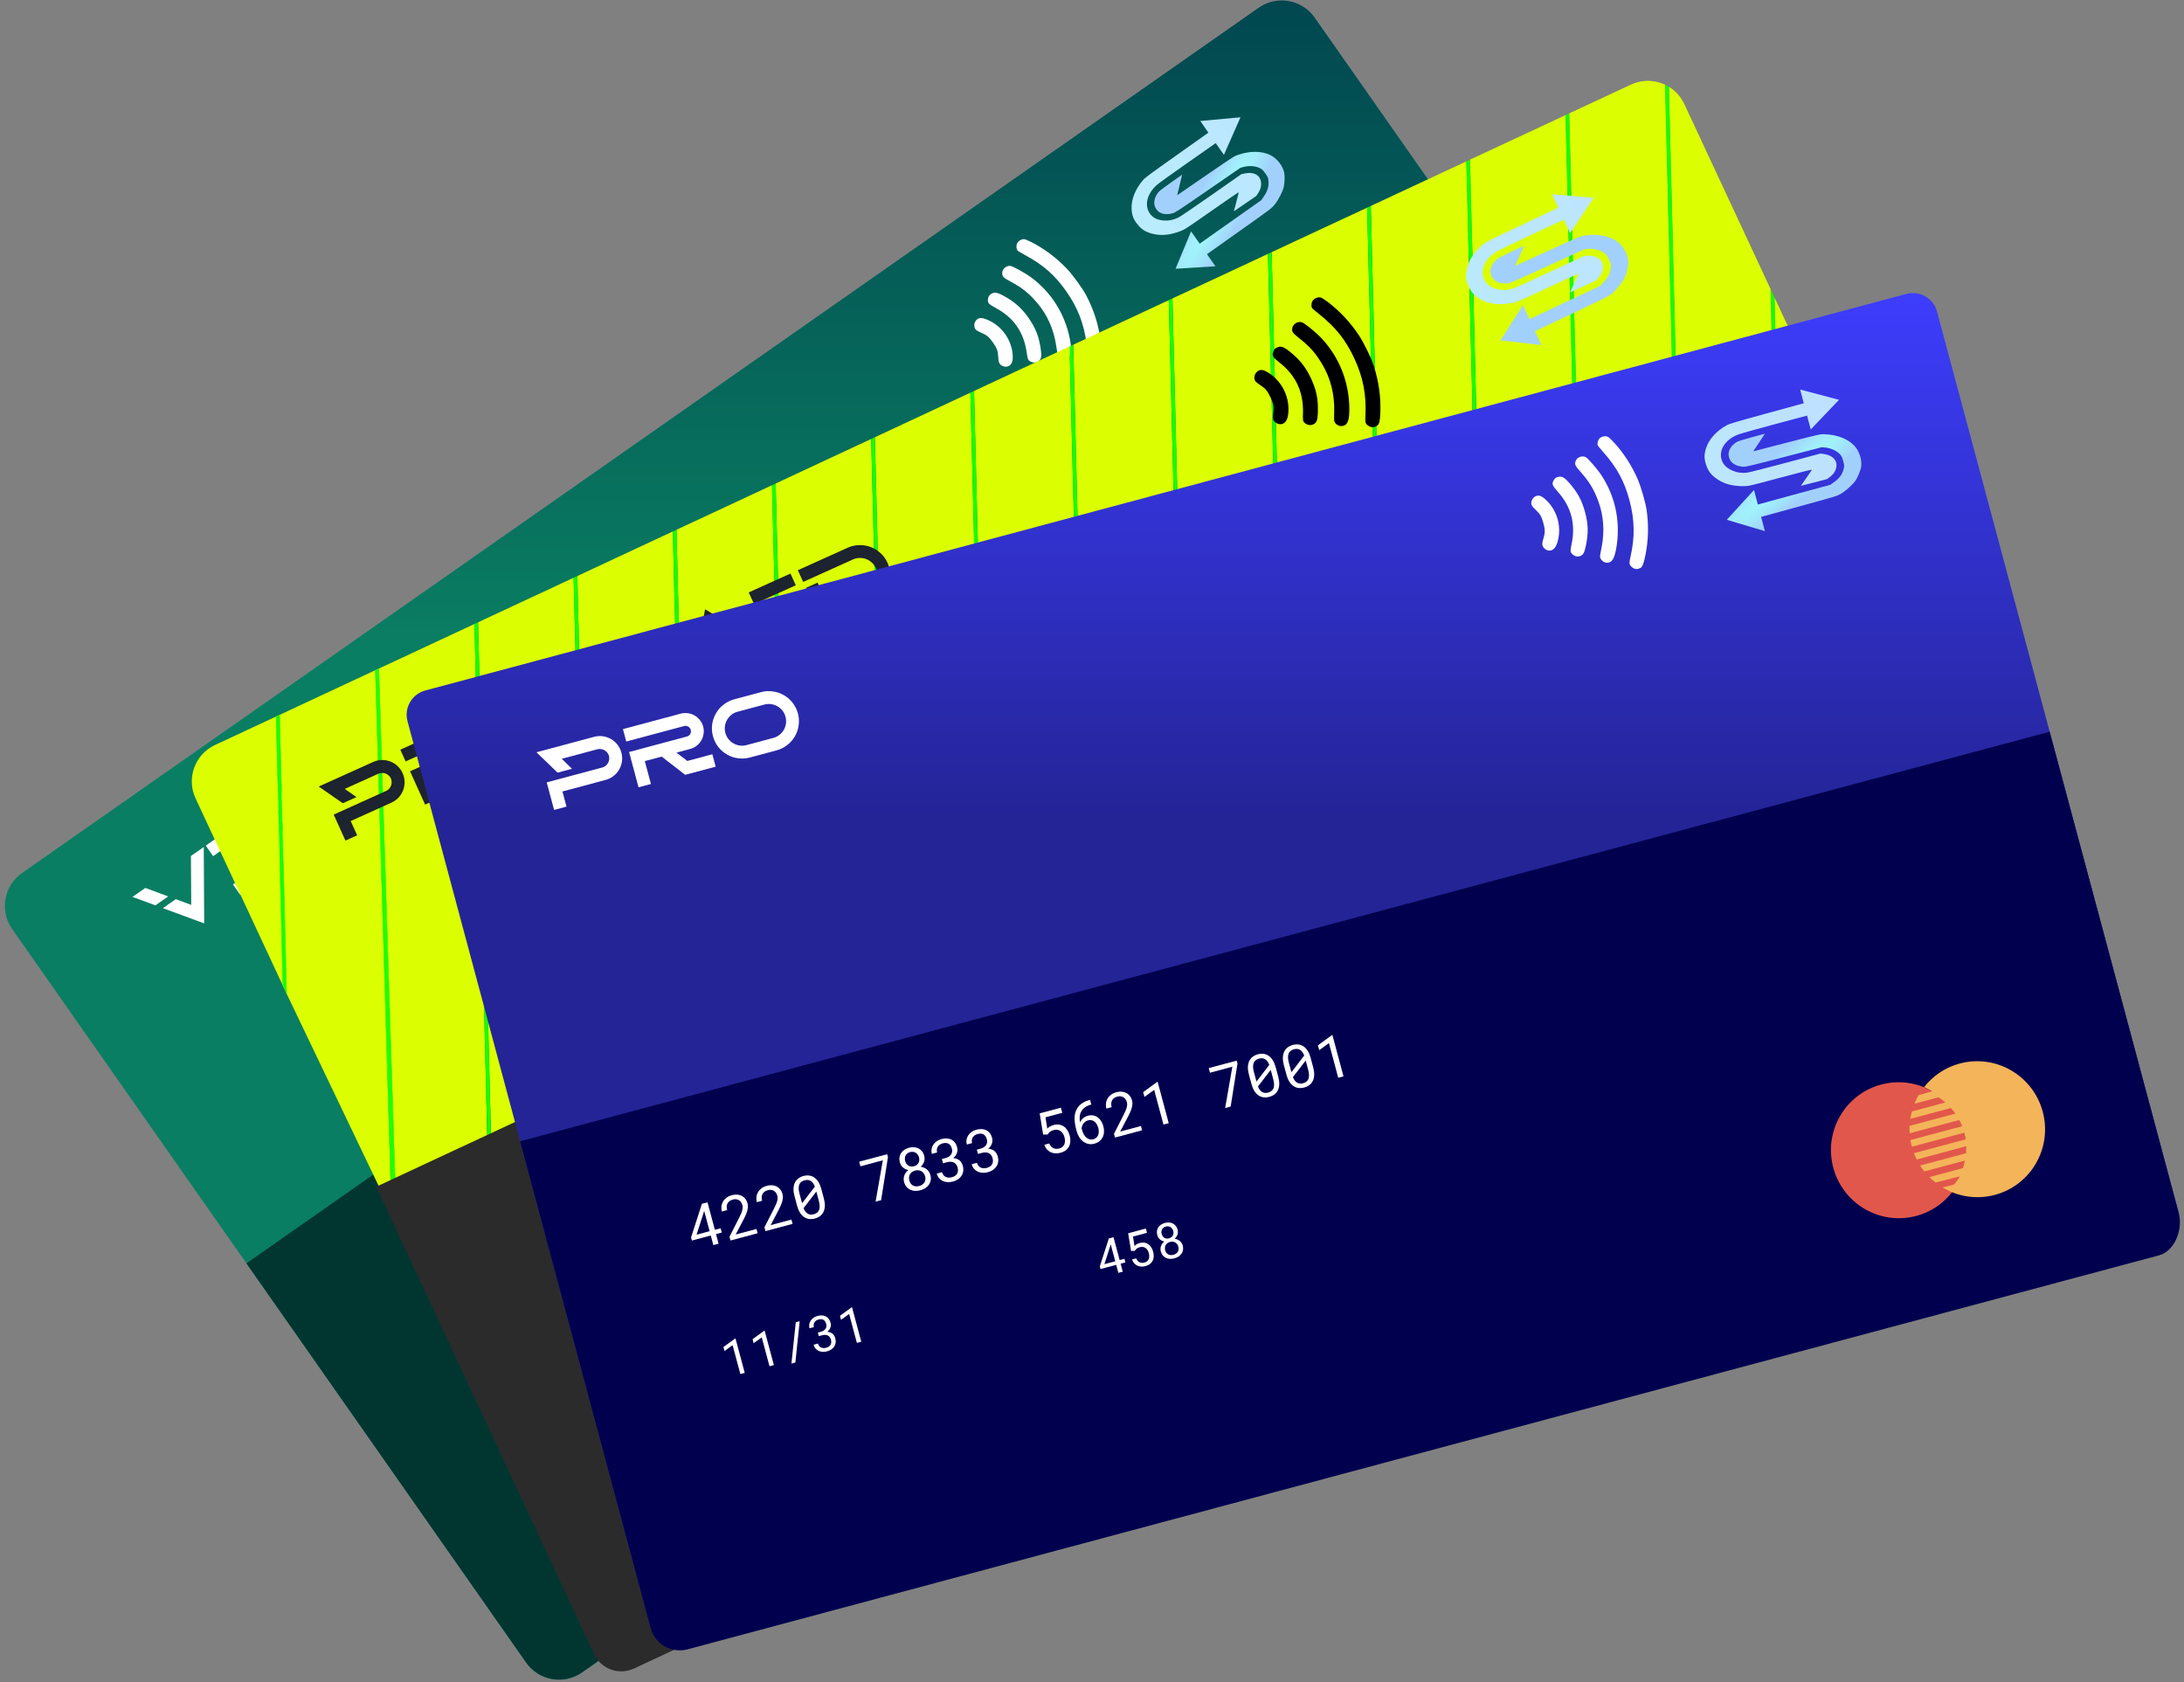 <?xml version="1.0" encoding="UTF-8"?> <svg xmlns="http://www.w3.org/2000/svg" width="435" height="335" viewBox="0 0 435 335" fill="none"><rect x="0" y="0" width="435" height="335" fill="#808080" stroke="none"/><path d="M2.416 184.995C-0.12 181.376 0.76 176.39 4.38 173.857L250.702 1.536C254.322 -0.997 259.312 -0.117 261.848 3.501L364.222 149.575C366.758 153.193 365.878 158.179 362.258 160.712L115.936 333.034C112.316 335.567 107.326 334.687 104.79 331.069L2.416 184.995Z" fill="url(#paint0_linear_148_391)"></path><path d="M49.08 251.579L308.512 70.085L364.222 149.575C366.758 153.193 365.878 158.179 362.258 160.712L115.936 333.034C112.316 335.567 107.326 334.687 104.79 331.069L49.08 251.579Z" fill="#013630"></path><path d="M38.027 170.464L40.584 168.675L40.672 183.883L32.449 180.849L35.006 179.06L38.092 180.201L38.027 170.464ZM33.505 178.508L30.962 180.288L26.385 178.608L28.942 176.82L33.505 178.508Z" fill="white"></path><path d="M48.453 163.169L49.923 165.266L42.45 170.494L40.981 168.397L48.453 163.169ZM51.184 172.78L53.871 170.9L55.34 172.996L47.868 178.224L46.398 176.128L49.086 174.248L45.89 169.688L47.988 168.221L51.184 172.78Z" fill="white"></path><path d="M59.235 155.627C59.733 155.278 60.265 155.043 60.831 154.921C61.396 154.798 61.973 154.785 62.562 154.881C63.148 154.992 63.685 155.202 64.175 155.51C64.665 155.819 65.081 156.217 65.424 156.706C65.772 157.204 66.008 157.736 66.131 158.301C66.253 158.866 66.267 159.443 66.171 160.031C66.06 160.616 65.85 161.153 65.542 161.642C65.233 162.131 64.83 162.55 64.332 162.899L57.042 167.998L58.833 170.553L56.735 172.021L53.475 167.369L62.862 160.802C63.072 160.656 63.241 160.479 63.37 160.272C63.501 160.05 63.587 159.82 63.629 159.582C63.671 159.345 63.667 159.107 63.617 158.868C63.57 158.615 63.473 158.384 63.326 158.174C63.179 157.964 62.998 157.798 62.782 157.676C62.568 157.539 62.346 157.454 62.114 157.421C61.876 157.379 61.634 157.386 61.386 157.441C61.142 157.483 60.914 157.576 60.705 157.723L54.687 161.933L57.285 163.103L54.846 164.809L49.507 162.432L59.235 155.627Z" fill="white"></path><path d="M218.348 70.442C217.909 70.592 217.236 70.429 216.871 70.078C216.633 69.849 216.566 69.623 216.439 68.615C215.931 64.541 214.699 61.328 212.376 58.013C210.13 54.808 207.775 52.734 204.175 50.797C203.403 50.383 202.721 49.968 202.66 49.881C202.435 49.561 202.384 48.909 202.554 48.524C202.784 47.995 203.496 47.565 204.032 47.633C204.239 47.658 204.928 47.953 205.565 48.284C208.088 49.592 210.41 51.341 212.426 53.44C213.673 54.741 215.656 57.47 216.409 58.933C217.8 61.626 218.676 64.291 219.113 67.187C219.376 68.939 219.348 69.755 219.011 69.992C218.945 70.037 218.845 70.135 218.792 70.199C218.74 70.263 218.539 70.376 218.348 70.442ZM212.398 71.272C211.723 71.505 210.841 71.114 210.653 70.496C210.604 70.346 210.477 69.597 210.366 68.83C209.888 65.587 208.588 62.666 206.576 60.313C204.919 58.378 203.623 57.336 201.323 56.097C199.78 55.261 199.61 55.088 199.619 54.304C199.629 53.561 200.466 52.86 201.221 52.952C201.747 53.013 204.193 54.361 205.396 55.251C209.372 58.193 212.069 62.459 213.068 67.383C213.575 69.91 213.399 70.926 212.398 71.272ZM206.29 72.165C205.837 72.257 205.284 72.106 204.947 71.803C204.741 71.62 204.657 71.311 204.499 70.208C203.916 66.146 201.908 63.251 198.373 61.357C196.821 60.528 196.627 60.281 196.82 59.39C196.915 58.949 197.004 58.825 197.384 58.56C198.026 58.111 198.58 58.193 199.956 58.941C202.074 60.089 203.508 61.368 204.878 63.333C206.287 65.353 206.92 66.975 207.287 69.491C207.495 70.934 207.426 71.404 206.935 71.85C206.781 71.978 206.493 72.126 206.29 72.165ZM200.591 73.004C200.237 73.088 199.667 72.942 199.349 72.687C198.996 72.403 198.881 72.06 198.829 71.109C198.764 69.88 198.566 69.337 197.784 68.222C197.002 67.106 196.556 66.729 195.426 66.253C195.041 66.093 194.62 65.87 194.481 65.762C193.914 65.321 193.913 64.293 194.476 63.721C194.954 63.237 195.496 63.212 196.54 63.627C199.556 64.829 201.632 67.792 201.719 71.016C201.745 72.149 201.365 72.823 200.591 73.004Z" fill="white"></path><path d="M239.075 24.095L240.679 26.421L234.437 30.842C228.848 34.805 228.125 35.338 227.653 35.881C226.142 37.621 225.305 39.703 225.387 41.557C225.445 42.907 225.741 43.676 226.596 44.722C227.414 45.74 228.243 46.229 229.654 46.579C231.341 46.976 233.003 46.816 235.057 46.048C235.995 45.699 236.077 45.642 241.352 41.951C244.282 39.901 246.705 38.246 246.724 38.273C246.743 38.3 246.534 39.168 246.253 40.207L245.756 42.079L247.992 40.554L250.223 39.02L250.648 38.362C251.153 37.568 251.303 36.74 251.09 35.914C250.793 34.772 249.591 34.222 248.059 34.519L247.252 34.682L241.346 38.814C237.844 41.264 235.158 43.09 234.747 43.297C233.754 43.791 232.923 43.971 231.911 43.917C230.659 43.844 229.816 43.485 229.181 42.727C227.852 41.129 228.354 38.693 230.365 36.872C230.713 36.548 233.5 34.545 236.57 32.397L242.138 28.502L243.778 30.843L247.072 23.357L239.075 24.095Z" fill="url(#paint1_radial_148_391)"></path><path d="M230.328 41.683C229.624 40.678 229.795 39.409 230.77 38.219C230.931 38.026 232.008 37.206 233.246 36.34L235.445 34.788L235.274 35.536C235.175 35.966 234.95 36.886 234.783 37.591L234.457 38.888L240.114 34.997L240.28 34.883C245.619 31.227 245.821 31.088 246.617 30.823C248.962 30.024 251.341 30.044 253.05 30.893C254.327 31.524 255.446 32.947 255.775 34.334C255.916 34.957 255.882 36.398 255.695 37.224C255.494 38.153 254.625 39.817 253.851 40.773C253.263 41.491 253.156 41.566 248.299 45.017L240.398 50.621L242.087 53.03L234.148 53.515L237.234 46.077L238.949 48.524L251.226 39.856L251.698 39.165C252.421 38.111 252.708 37.255 252.662 36.271C252.629 35.479 252.582 35.338 252.029 34.549C251.513 33.813 251.335 33.658 250.758 33.406C249.951 33.048 248.771 32.978 247.793 33.221L247.059 33.414L240.608 37.86C234.875 41.817 234.097 42.321 233.618 42.456C232.138 42.876 230.969 42.598 230.328 41.683Z" fill="url(#paint2_radial_148_391)"></path><path d="M352.66 57.577L354.373 125.955L355.122 126.616L353.435 59.238L413.657 188.385C415.524 192.389 413.792 197.149 409.787 199.016L134.979 300.5C130.974 302.367 117.846 306.004 115.979 302L106.978 274L78.978 243.5L75.465 133.133L94.497 124.259L97.54 245.718L98.289 246.38L95.222 123.921L114.254 115.046L117.296 236.505L118.046 237.167L114.978 114.708L134.01 105.834L137.052 227.293L137.802 227.954L134.735 105.496L153.766 96.621L156.809 218.08L157.559 218.742L154.491 96.283L173.523 87.409L176.565 208.868L177.315 209.529L174.248 87.071L193.279 78.196L196.322 199.655L197.071 200.317L194.004 77.858L213.036 68.984L216.078 190.442L216.828 191.104L213.76 68.645L232.792 59.771L235.835 181.23L236.584 181.892L233.517 59.433L252.548 50.558L255.591 172.017L256.341 172.679L253.273 50.221L272.305 41.346L275.347 162.805L276.097 163.467L273.029 41.008L292.061 32.133L295.104 153.592L295.853 154.254L292.786 31.795L311.818 22.921L314.86 144.38L315.61 145.041L312.542 22.583L324.841 16.848C327.089 15.8 329.574 15.886 331.653 16.871L334.616 135.167L335.366 135.829L332.396 17.273C333.694 18.065 334.781 19.236 335.472 20.717L352.66 57.577Z" fill="#DBFF00"></path><path d="M74.741 133.471L55.709 142.346L57.101 197.911L77.978 241.5L74.741 133.471Z" fill="#DBFF00"></path><path d="M54.984 142.684L56.326 196.25L46.169 174.467L38.951 158.988C37.083 154.983 38.816 150.223 42.82 148.356L54.984 142.684Z" fill="#DBFF00"></path><path d="M57.101 197.911L55.709 142.346L54.984 142.684L56.326 196.25L57.101 197.911Z" fill="#DBFF00"></path><path d="M57.101 197.911L55.709 142.346L54.984 142.684L56.326 196.25L57.101 197.911Z" fill="#15FF00"></path><path d="M78.978 243.5L75.465 133.133L74.741 133.471L77.978 241.5L78.978 243.5Z" fill="#DBFF00"></path><path d="M78.978 243.5L75.465 133.133L74.741 133.471L77.978 241.5L78.978 243.5Z" fill="#1EFF00"></path><path d="M94.497 124.259L97.54 245.718L98.289 246.38L95.222 123.921L94.497 124.259Z" fill="#15FF00"></path><path d="M114.254 115.046L117.296 236.505L118.046 237.167L114.978 114.708L114.254 115.046Z" fill="#15FF00"></path><path d="M134.01 105.834L137.052 227.293L137.802 227.954L134.735 105.496L134.01 105.834Z" fill="#15FF00"></path><path d="M153.766 96.621L156.809 218.08L157.559 218.742L154.491 96.283L153.766 96.621Z" fill="#15FF00"></path><path d="M173.523 87.409L176.565 208.868L177.315 209.529L174.248 87.071L173.523 87.409Z" fill="#15FF00"></path><path d="M193.279 78.196L196.322 199.655L197.071 200.317L194.004 77.858L193.279 78.196Z" fill="#15FF00"></path><path d="M213.036 68.984L216.078 190.442L216.828 191.104L213.76 68.645L213.036 68.984Z" fill="#15FF00"></path><path d="M232.792 59.771L235.835 181.23L236.584 181.892L233.517 59.433L232.792 59.771Z" fill="#15FF00"></path><path d="M252.548 50.558L255.591 172.017L256.341 172.679L253.273 50.221L252.548 50.558Z" fill="#15FF00"></path><path d="M272.305 41.346L275.347 162.805L276.097 163.467L273.029 41.008L272.305 41.346Z" fill="#15FF00"></path><path d="M292.061 32.133L295.104 153.592L295.853 154.254L292.786 31.795L292.061 32.133Z" fill="#15FF00"></path><path d="M311.818 22.921L314.86 144.38L315.61 145.041L312.542 22.583L311.818 22.921Z" fill="#15FF00"></path><path d="M331.653 16.871L334.616 135.167L335.366 135.829L332.396 17.273L331.653 16.871Z" fill="#15FF00"></path><path d="M352.66 57.577L354.373 125.955L355.122 126.616L353.435 59.238L352.66 57.577Z" fill="#15FF00"></path><path d="M74.92 236.332L371.558 98.007L414.94 191.039C416.34 194.042 415.041 197.612 412.038 199.012L126.274 332.266C123.271 333.666 119.701 332.367 118.301 329.364L74.92 236.332Z" fill="#2B2B2B"></path><path d="M273.574 85.06C273.1 85.135 272.444 84.848 272.136 84.425C271.935 84.149 271.907 83.907 271.959 82.857C272.174 78.616 271.498 75.122 269.729 71.328C268.018 67.66 265.994 65.125 262.678 62.505C261.967 61.945 261.347 61.399 261.3 61.3C261.13 60.934 261.194 60.26 261.437 59.898C261.766 59.401 262.567 59.091 263.101 59.256C263.307 59.319 263.955 59.743 264.544 60.195C266.877 61.98 268.926 64.178 270.601 66.678C271.637 68.227 273.164 71.363 273.668 72.989C274.6 75.981 275.012 78.853 274.937 81.882C274.891 83.713 274.715 84.541 274.329 84.721C274.254 84.755 274.135 84.836 274.07 84.892C274.005 84.948 273.781 85.027 273.574 85.06ZM267.369 84.838C266.641 84.955 265.813 84.398 265.733 83.735C265.71 83.573 265.715 82.787 265.739 81.986C265.836 78.596 265.038 75.388 263.412 72.629C262.074 70.361 260.942 69.067 258.823 67.392C257.403 66.264 257.261 66.057 257.411 65.26C257.555 64.505 258.532 63.941 259.285 64.17C259.808 64.327 262.056 66.139 263.121 67.261C266.639 70.972 268.618 75.802 268.749 80.996C268.811 83.662 268.45 84.665 267.369 84.838ZM260.992 84.652C260.515 84.664 259.979 84.411 259.69 84.042C259.514 83.819 259.484 83.489 259.521 82.337C259.657 78.095 258.134 74.785 254.876 72.221C253.445 71.098 253.293 70.812 253.649 69.939C253.825 69.506 253.937 69.397 254.372 69.194C255.106 68.852 255.655 69.035 256.921 70.044C258.871 71.594 260.101 73.154 261.142 75.402C262.213 77.712 262.566 79.477 262.488 82.107C262.44 83.614 262.286 84.081 261.706 84.447C261.526 84.55 261.206 84.648 260.992 84.652ZM255.041 84.484C254.666 84.505 254.112 84.254 253.834 83.938C253.526 83.585 253.471 83.215 253.589 82.237C253.744 80.973 253.639 80.385 253.044 79.108C252.448 77.831 252.062 77.368 250.998 76.679C250.635 76.447 250.246 76.144 250.124 76.01C249.626 75.459 249.809 74.411 250.486 73.93C251.059 73.523 251.615 73.595 252.603 74.204C255.456 75.97 257.037 79.361 256.547 82.66C256.369 83.82 255.862 84.439 255.041 84.484Z" fill="black"></path><path d="M309.147 38.698L310.363 41.355L303.215 44.738C296.815 47.773 295.984 48.185 295.407 48.654C293.555 50.155 292.33 52.126 292.08 54.03C291.897 55.415 292.06 56.251 292.742 57.47C293.392 58.654 294.148 59.301 295.521 59.911C297.167 60.618 298.887 60.753 301.115 60.339C302.133 60.152 302.226 60.109 308.259 57.296C311.608 55.734 314.372 54.482 314.386 54.513C314.401 54.544 314.032 55.391 313.559 56.398L312.717 58.216L315.267 57.064L317.813 55.902L318.364 55.308C319.02 54.59 319.322 53.774 319.253 52.894C319.157 51.676 318.031 50.901 316.419 50.928L315.568 50.95L308.815 54.099C304.812 55.966 301.75 57.344 301.294 57.482C300.194 57.807 299.317 57.841 298.296 57.605C297.036 57.305 296.242 56.788 295.731 55.901C294.666 54.036 295.615 51.644 297.989 50.15C298.4 49.883 301.598 48.342 305.107 46.705L311.473 43.737L312.723 46.416L317.42 39.381L309.147 38.698Z" fill="url(#paint3_radial_148_391)"></path><path d="M297.086 55.044C296.55 53.895 296.953 52.632 298.159 51.595C298.357 51.428 299.601 50.785 301.016 50.125L303.533 48.939L303.224 49.67C303.047 50.091 302.652 50.987 302.356 51.675L301.791 52.938L308.248 49.99L308.437 49.904C314.527 47.137 314.758 47.032 315.615 46.904C318.145 46.512 320.564 46.959 322.15 48.131C323.336 49.002 324.22 50.653 324.305 52.125C324.337 52.785 324.043 54.247 323.705 55.054C323.333 55.965 322.15 57.504 321.191 58.339C320.463 58.964 320.341 59.022 314.777 61.666L305.73 65.957L307.016 68.713L298.849 67.783L303.326 60.76L304.632 63.561L318.683 56.934L319.288 56.314C320.213 55.37 320.659 54.55 320.789 53.54C320.897 52.727 320.875 52.575 320.454 51.671C320.061 50.83 319.908 50.639 319.366 50.279C318.609 49.77 317.42 49.487 316.382 49.559L315.6 49.623L308.235 52.995C301.69 55.997 300.808 56.371 300.296 56.422C298.715 56.585 297.575 56.092 297.086 55.044Z" fill="url(#paint4_radial_148_391)"></path><path d="M74.306 151.744C74.86 151.494 75.427 151.362 76.005 151.346C76.583 151.331 77.152 151.425 77.712 151.629C78.267 151.847 78.756 152.152 79.18 152.546C79.603 152.94 79.938 153.41 80.184 153.954C80.434 154.508 80.567 155.074 80.582 155.653C80.597 156.231 80.503 156.8 80.299 157.36C80.082 157.915 79.776 158.404 79.382 158.827C78.988 159.251 78.514 159.588 77.96 159.838L69.851 163.498L71.135 166.342L68.802 167.395L66.465 162.218L76.906 157.505C77.14 157.399 77.339 157.257 77.503 157.077C77.673 156.884 77.801 156.674 77.886 156.448C77.972 156.222 78.012 155.988 78.007 155.744C78.008 155.486 77.956 155.241 77.85 155.007C77.745 154.774 77.598 154.577 77.408 154.417C77.224 154.242 77.022 154.117 76.8 154.042C76.575 153.956 76.335 153.918 76.082 153.927C75.833 153.922 75.593 153.972 75.359 154.078L68.666 157.099L71 158.731L68.287 159.956L63.486 156.629L74.306 151.744Z" fill="#1D232F"></path><path d="M93.404 153.481L98.114 151.355L99.168 153.688L93.436 156.275L88.228 153.448L85.063 154.876L87.005 159.178L84.672 160.231L81.677 153.596L92.541 148.692C92.813 148.569 93.005 148.371 93.116 148.099C93.223 147.817 93.213 147.535 93.085 147.253C92.962 146.98 92.762 146.796 92.484 146.699C92.202 146.592 91.925 146.6 91.653 146.723L80.788 151.627L79.735 149.294L90.599 144.39C91.046 144.188 91.509 144.085 91.987 144.08C92.469 144.061 92.937 144.136 93.388 144.307C93.84 144.478 94.24 144.73 94.59 145.064C94.945 145.383 95.221 145.762 95.418 146.199C95.62 146.647 95.726 147.114 95.735 147.601C95.75 148.074 95.672 148.537 95.501 148.988C95.331 149.44 95.081 149.845 94.751 150.205C94.427 150.55 94.042 150.823 93.594 151.025L91.013 152.19L93.404 153.481Z" fill="#1D232F"></path><path d="M101.878 149.656L112.889 144.686L113.942 147.019L100.598 153.042L96.695 144.395L100.463 146.52L101.878 149.656ZM95.472 142.191L109.005 136.082L110.058 138.415L100.841 142.575L103.174 143.892L110.947 140.384L112 142.717L103.337 146.627L95.472 142.191Z" fill="#1D232F"></path><path d="M112.648 139.493L119.342 136.471L120.066 138.075L113.372 141.097L112.648 139.493Z" fill="#1D232F"></path><path d="M130.018 126.596C130.572 126.346 131.139 126.214 131.717 126.198C132.295 126.183 132.864 126.277 133.424 126.481C133.979 126.699 134.468 127.004 134.892 127.398C135.315 127.792 135.65 128.262 135.896 128.806C136.146 129.36 136.279 129.926 136.294 130.505C136.309 131.083 136.215 131.652 136.011 132.212C135.794 132.767 135.488 133.256 135.094 133.679C134.7 134.103 134.226 134.44 133.672 134.69L125.564 138.35L126.847 141.194L124.514 142.247L122.177 137.07L132.619 132.357C132.852 132.251 133.051 132.109 133.215 131.929C133.386 131.736 133.513 131.526 133.599 131.3C133.684 131.074 133.724 130.839 133.72 130.596C133.72 130.338 133.668 130.093 133.563 129.859C133.457 129.626 133.31 129.429 133.12 129.269C132.936 129.094 132.734 128.969 132.512 128.894C132.287 128.808 132.047 128.77 131.794 128.779C131.546 128.774 131.305 128.824 131.072 128.93L124.378 131.951L126.712 133.583L124 134.808L119.198 131.481L130.018 126.596Z" fill="#1D232F"></path><path d="M142.284 125.431L140.522 135.021L137.692 136.298L140.434 121.333L147.855 125.795L145.026 127.072L142.284 125.431ZM149.226 126.616L153.486 129.169L150.642 130.453L149.054 129.502L142.317 132.543L142.883 129.479L149.226 126.616Z" fill="#1D232F"></path><path d="M157.445 114.216L158.499 116.549L150.186 120.302L149.133 117.968L157.445 114.216ZM158.34 124.17L161.329 122.82L162.382 125.153L154.07 128.906L153.017 126.572L156.006 125.223L153.716 120.148L156.049 119.095L158.34 124.17Z" fill="#1D232F"></path><path d="M165.134 121.103L171.521 118.219L172.575 120.553L163.854 124.489L160.51 117.081L162.843 116.028L165.134 121.103ZM173.422 108.935C174.151 109.203 174.801 109.606 175.372 110.144C175.966 110.683 176.433 111.327 176.77 112.076C177.108 112.824 177.283 113.6 177.294 114.402C177.316 115.177 177.188 115.931 176.911 116.664C176.772 117.031 176.601 117.378 176.397 117.704C176.193 118.03 175.961 118.333 175.702 118.614C175.153 119.213 174.509 119.679 173.77 120.013L172.717 117.68C173.145 117.487 173.511 117.222 173.816 116.885C174.13 116.545 174.364 116.17 174.519 115.76C174.674 115.351 174.748 114.92 174.742 114.466C174.736 114.012 174.635 113.567 174.437 113.129C174.24 112.692 173.973 112.321 173.636 112.016C173.3 111.711 172.927 111.482 172.518 111.327C172.109 111.172 171.672 111.1 171.209 111.11C170.755 111.116 170.314 111.216 169.887 111.409L159.97 115.885L158.917 113.552L168.833 109.076C169.572 108.742 170.348 108.568 171.16 108.552C171.542 108.543 171.923 108.57 172.302 108.633C172.682 108.696 173.055 108.797 173.422 108.935Z" fill="#1D232F"></path><path d="M81.168 143.626C80.452 140.959 82.035 138.218 84.703 137.503L379.69 58.533C382.357 57.819 385.1 59.402 385.815 62.069L433.957 241.575C434.672 244.243 422.381 245.217 419.713 245.931L139.713 319.931C137.046 320.645 130.311 326.868 129.596 324.201L81.168 143.626Z" fill="url(#paint5_linear_148_391)"></path><path d="M103.6 227.27L408.247 145.713L433.957 241.575C434.815 244.776 433.203 249.134 430.002 249.991L429.782 250.05L138.043 328.151L136.946 328.445C133.745 329.302 130.454 327.402 129.596 324.201L103.6 227.27Z" fill="#00004E"></path><path d="M118.319 146.735C118.907 146.578 119.487 146.538 120.06 146.617C120.633 146.695 121.18 146.88 121.7 147.172C122.212 147.476 122.646 147.857 123 148.314C123.355 148.771 123.609 149.288 123.764 149.865C123.922 150.453 123.961 151.033 123.883 151.606C123.805 152.179 123.62 152.725 123.329 153.245C123.024 153.757 122.644 154.19 122.186 154.545C121.729 154.899 121.207 155.155 120.62 155.312L112.026 157.612L112.835 160.626L110.362 161.288L108.89 155.802L119.957 152.839C120.204 152.773 120.423 152.665 120.615 152.514C120.814 152.35 120.974 152.164 121.094 151.955C121.215 151.746 121.293 151.521 121.327 151.28C121.37 151.025 121.358 150.775 121.291 150.527C121.225 150.28 121.111 150.062 120.95 149.873C120.797 149.672 120.617 149.515 120.41 149.405C120.201 149.284 119.971 149.208 119.72 149.176C119.476 149.131 119.23 149.141 118.983 149.208L111.888 151.107L113.929 153.095L111.054 153.864L106.851 149.805L118.319 146.735Z" fill="white"></path><path d="M136.889 151.536L141.881 150.2L142.544 152.672L136.47 154.298L131.786 150.666L128.432 151.564L129.654 156.123L127.181 156.785L125.296 149.754L136.81 146.671C137.099 146.594 137.32 146.43 137.473 146.179C137.624 145.918 137.659 145.638 137.579 145.339C137.502 145.05 137.334 144.836 137.075 144.695C136.814 144.544 136.539 144.507 136.251 144.585L124.736 147.667L124.073 145.195L135.588 142.112C136.061 141.985 136.535 141.958 137.007 142.03C137.486 142.09 137.935 142.24 138.354 142.481C138.772 142.723 139.126 143.036 139.418 143.422C139.716 143.795 139.928 144.213 140.052 144.677C140.179 145.151 140.208 145.629 140.139 146.111C140.077 146.58 139.925 147.024 139.684 147.442C139.443 147.86 139.131 148.22 138.747 148.521C138.372 148.809 137.947 149.017 137.473 149.144L134.738 149.876L136.889 151.536Z" fill="white"></path><path d="M156.129 138.435C156.806 138.817 157.383 139.32 157.859 139.943C158.359 140.571 158.715 141.282 158.928 142.075C159.14 142.868 159.188 143.662 159.069 144.455C158.966 145.223 158.718 145.946 158.326 146.625C157.926 147.318 157.418 147.895 156.803 148.358C156.175 148.858 155.469 149.212 154.686 149.422L149.354 150.849C148.56 151.062 147.767 151.109 146.973 150.99C146.198 150.899 145.474 150.651 144.802 150.246C144.125 149.864 143.544 149.363 143.057 148.742C142.565 148.101 142.214 147.389 142.004 146.606C141.794 145.823 141.741 145.031 141.847 144.229C141.958 143.449 142.211 142.724 142.605 142.055C142.985 141.369 143.487 140.792 144.113 140.327C144.741 139.827 145.452 139.471 146.245 139.259L151.578 137.831C152.361 137.622 153.149 137.576 153.943 137.695C154.708 137.788 155.437 138.035 156.129 138.435ZM154.023 146.949C154.476 146.828 154.88 146.626 155.235 146.343C155.6 146.058 155.892 145.725 156.111 145.347C156.33 144.968 156.473 144.554 156.54 144.105C156.608 143.657 156.579 143.201 156.455 142.737C156.33 142.273 156.127 141.864 155.844 141.509C155.561 141.154 155.23 140.867 154.851 140.649C154.472 140.43 154.053 140.288 153.594 140.223C153.145 140.156 152.694 140.183 152.241 140.304L146.908 141.732C146.445 141.856 146.036 142.059 145.681 142.342C145.326 142.625 145.039 142.955 144.82 143.334C144.602 143.713 144.459 144.127 144.391 144.575C144.324 145.024 144.352 145.48 144.477 145.944C144.601 146.407 144.805 146.817 145.087 147.171C145.37 147.526 145.701 147.813 146.08 148.032C146.459 148.251 146.873 148.394 147.322 148.462C147.771 148.529 148.227 148.501 148.691 148.377L154.023 146.949Z" fill="white"></path><path d="M142.385 244.898L143.534 244.591L143.763 245.445L142.614 245.753L143.127 247.666L142.08 247.946L141.567 246.033L137.809 247.039L137.644 246.422L139.803 239.724L140.918 239.426L142.385 244.898ZM138.74 245.874L141.338 245.179L140.244 241.098L140.159 241.461L138.74 245.874Z" fill="white"></path><path d="M150.899 245.585L145.499 247.031L145.297 246.278L147.193 242.556C147.362 242.223 147.5 241.932 147.607 241.681C147.714 241.43 147.792 241.202 147.843 240.999C147.894 240.799 147.92 240.616 147.92 240.45C147.919 240.281 147.896 240.113 147.852 239.947C147.797 239.743 147.712 239.562 147.597 239.403C147.484 239.239 147.348 239.108 147.188 239.009C147.024 238.911 146.841 238.849 146.64 238.822C146.441 238.79 146.229 238.804 146.003 238.865C145.727 238.939 145.498 239.043 145.316 239.176C145.137 239.309 145.001 239.465 144.907 239.644C144.811 239.827 144.756 240.032 144.744 240.257C144.736 240.482 144.766 240.723 144.835 240.979L143.782 241.261C143.689 240.914 143.662 240.571 143.7 240.234C143.738 239.892 143.841 239.575 144.01 239.283C144.174 238.993 144.403 238.735 144.694 238.512C144.99 238.287 145.349 238.118 145.772 238.005C146.161 237.901 146.525 237.866 146.866 237.9C147.21 237.929 147.516 238.017 147.786 238.163C148.056 238.309 148.285 238.507 148.473 238.756C148.664 239.004 148.804 239.292 148.892 239.62C148.958 239.865 148.982 240.12 148.964 240.383C148.944 240.643 148.896 240.909 148.819 241.18C148.739 241.452 148.635 241.729 148.508 242.01C148.384 242.286 148.248 242.564 148.102 242.846L146.532 245.838L150.67 244.731L150.899 245.585Z" fill="white"></path><path d="M157.861 243.722L152.461 245.167L152.259 244.414L154.154 240.692C154.324 240.36 154.462 240.068 154.569 239.817C154.675 239.566 154.754 239.339 154.805 239.135C154.856 238.935 154.882 238.753 154.882 238.587C154.881 238.417 154.858 238.249 154.814 238.083C154.759 237.88 154.674 237.698 154.559 237.539C154.446 237.375 154.309 237.244 154.15 237.145C153.986 237.047 153.803 236.985 153.602 236.958C153.403 236.926 153.191 236.941 152.964 237.001C152.689 237.075 152.46 237.179 152.277 237.313C152.099 237.445 151.963 237.601 151.869 237.78C151.773 237.963 151.718 238.168 151.706 238.394C151.697 238.618 151.728 238.859 151.796 239.116L150.744 239.397C150.651 239.05 150.623 238.708 150.662 238.37C150.7 238.028 150.803 237.711 150.972 237.42C151.136 237.129 151.364 236.872 151.656 236.648C151.952 236.423 152.311 236.254 152.734 236.141C153.122 236.037 153.487 236.002 153.828 236.036C154.171 236.066 154.478 236.153 154.748 236.299C155.018 236.446 155.246 236.643 155.434 236.892C155.626 237.14 155.766 237.428 155.854 237.756C155.92 238.001 155.944 238.256 155.926 238.52C155.906 238.78 155.858 239.045 155.781 239.316C155.701 239.589 155.597 239.865 155.47 240.146C155.346 240.422 155.21 240.701 155.063 240.983L153.494 243.975L157.631 242.867L157.861 243.722Z" fill="white"></path><path d="M164.096 238.674C164.237 239.198 164.301 239.68 164.29 240.12C164.277 240.556 164.195 240.942 164.042 241.278C163.891 241.618 163.67 241.903 163.38 242.135C163.09 242.366 162.734 242.538 162.311 242.651C161.893 242.763 161.498 242.794 161.129 242.743C160.758 242.689 160.42 242.551 160.114 242.33C159.81 242.116 159.544 241.823 159.315 241.452C159.084 241.077 158.899 240.627 158.758 240.103L158.241 238.173C158.1 237.648 158.036 237.168 158.049 236.732C158.06 236.292 158.144 235.902 158.299 235.561C158.45 235.221 158.671 234.936 158.961 234.705C159.253 234.468 159.609 234.294 160.028 234.182C160.451 234.069 160.846 234.042 161.214 234.101C161.584 234.156 161.922 234.292 162.227 234.51C162.528 234.728 162.794 235.025 163.024 235.4C163.253 235.772 163.438 236.219 163.578 236.744L164.096 238.674ZM159.755 239.611L162.304 236.29C162.201 236.027 162.082 235.802 161.947 235.616C161.815 235.424 161.664 235.277 161.495 235.173C161.328 235.064 161.141 234.998 160.933 234.977C160.729 234.955 160.504 234.977 160.259 235.042C160.01 235.109 159.8 235.208 159.628 235.339C159.46 235.465 159.329 235.619 159.237 235.801C159.128 236.029 159.073 236.3 159.073 236.616C159.075 236.926 159.128 237.274 159.231 237.659L159.602 239.04C159.627 239.134 159.652 239.228 159.678 239.323C159.703 239.417 159.729 239.513 159.755 239.611ZM163.102 239.176L162.79 238.01C162.775 237.954 162.746 237.846 162.703 237.688C162.66 237.526 162.624 237.392 162.595 237.286L160.049 240.594C160.157 240.86 160.282 241.088 160.426 241.276C160.568 241.46 160.728 241.601 160.904 241.7C161.066 241.794 161.247 241.85 161.447 241.87C161.645 241.886 161.857 241.863 162.084 241.802C162.322 241.739 162.523 241.646 162.689 241.525C162.855 241.404 162.983 241.258 163.075 241.088C163.199 240.857 163.261 240.581 163.26 240.262C163.263 239.942 163.211 239.58 163.102 239.176Z" fill="white"></path><path d="M176.858 230.435L175.497 239L174.399 239.294L175.837 231.06L171.377 232.254L171.131 231.337L176.7 229.846L176.858 230.435Z" fill="white"></path><path d="M184.092 230.172C184.162 230.449 184.179 230.721 184.141 230.99C184.103 231.255 184.018 231.502 183.885 231.732C183.822 231.842 183.747 231.949 183.662 232.053C183.577 232.156 183.482 232.255 183.377 232.347C183.613 232.381 183.834 232.444 184.04 232.534C184.249 232.619 184.439 232.732 184.61 232.873C184.777 233.014 184.92 233.178 185.039 233.364C185.162 233.55 185.254 233.758 185.315 233.988C185.416 234.361 185.435 234.712 185.373 235.04C185.315 235.367 185.196 235.66 185.014 235.919C184.83 236.182 184.594 236.409 184.305 236.6C184.015 236.786 183.69 236.928 183.327 237.025C182.957 237.124 182.599 237.166 182.251 237.15C181.906 237.133 181.59 237.056 181.303 236.918C181.012 236.786 180.76 236.592 180.547 236.338C180.333 236.084 180.175 235.768 180.074 235.391C180.012 235.161 179.986 234.935 179.996 234.714C180.004 234.49 180.046 234.274 180.12 234.069C180.195 233.866 180.299 233.675 180.433 233.493C180.566 233.312 180.726 233.148 180.913 233.001C180.708 232.959 180.515 232.895 180.334 232.81C180.153 232.721 179.99 232.611 179.846 232.48C179.702 232.353 179.577 232.204 179.471 232.034C179.365 231.865 179.285 231.678 179.23 231.474C179.134 231.116 179.109 230.781 179.155 230.469C179.199 230.154 179.304 229.871 179.467 229.621C179.627 229.372 179.84 229.157 180.107 228.977C180.378 228.795 180.689 228.657 181.04 228.563C181.387 228.47 181.723 228.435 182.049 228.457C182.374 228.479 182.672 228.557 182.942 228.691C183.213 228.825 183.448 229.016 183.649 229.266C183.848 229.512 183.996 229.814 184.092 230.172ZM184.262 234.246C184.2 234.015 184.104 233.815 183.973 233.643C183.846 233.471 183.694 233.334 183.517 233.232C183.341 233.133 183.145 233.073 182.928 233.05C182.716 233.026 182.494 233.045 182.264 233.106C182.026 233.17 181.821 233.265 181.649 233.392C181.477 233.519 181.341 233.669 181.242 233.841C181.143 234.017 181.082 234.211 181.058 234.424C181.038 234.635 181.059 234.856 181.121 235.086C181.185 235.324 181.278 235.528 181.4 235.697C181.525 235.862 181.673 235.99 181.843 236.082C182.013 236.174 182.204 236.228 182.414 236.245C182.629 236.26 182.857 236.235 183.098 236.171C183.328 236.109 183.53 236.018 183.705 235.899C183.879 235.78 184.019 235.637 184.124 235.471C184.225 235.307 184.289 235.122 184.315 234.917C184.343 234.707 184.326 234.483 184.262 234.246ZM183.044 230.471C182.988 230.264 182.901 230.083 182.783 229.928C182.668 229.773 182.534 229.647 182.378 229.551C182.221 229.46 182.048 229.404 181.86 229.381C181.671 229.355 181.474 229.369 181.27 229.424C181.067 229.478 180.891 229.562 180.743 229.674C180.594 229.782 180.476 229.915 180.389 230.072C180.301 230.229 180.248 230.405 180.227 230.601C180.21 230.791 180.23 230.994 180.287 231.209C180.345 231.424 180.429 231.61 180.54 231.766C180.653 231.918 180.788 232.037 180.945 232.125C181.1 232.217 181.269 232.275 181.453 232.298C181.64 232.317 181.835 232.299 182.039 232.245C182.239 232.191 182.415 232.109 182.568 232C182.72 231.886 182.841 231.751 182.932 231.593C183.02 231.44 183.075 231.268 183.097 231.076C183.118 230.884 183.1 230.683 183.044 230.471Z" fill="white"></path><path d="M187.598 230.805L188.345 230.605C188.609 230.534 188.832 230.436 189.013 230.311C189.197 230.185 189.342 230.041 189.449 229.879C189.551 229.718 189.615 229.541 189.64 229.348C189.665 229.156 189.65 228.955 189.594 228.748C189.529 228.503 189.439 228.298 189.327 228.134C189.213 227.967 189.078 227.839 188.921 227.752C188.769 227.667 188.594 227.621 188.398 227.612C188.205 227.6 187.993 227.624 187.762 227.686C187.54 227.745 187.345 227.834 187.179 227.951C187.015 228.064 186.885 228.199 186.79 228.358C186.692 228.518 186.63 228.694 186.605 228.887C186.579 229.08 186.596 229.284 186.653 229.499L185.601 229.781C185.517 229.468 185.498 229.157 185.545 228.849C185.595 228.537 185.703 228.247 185.87 227.98C186.038 227.717 186.261 227.485 186.539 227.285C186.82 227.081 187.151 226.927 187.532 226.825C187.902 226.726 188.253 226.687 188.586 226.707C188.918 226.723 189.22 226.8 189.491 226.938C189.763 227.075 189.998 227.273 190.196 227.531C190.395 227.79 190.545 228.109 190.648 228.49C190.69 228.649 190.71 228.819 190.706 229.002C190.702 229.185 190.671 229.37 190.612 229.555C190.553 229.745 190.462 229.933 190.338 230.12C190.217 230.302 190.058 230.47 189.861 230.624C190.152 230.639 190.405 230.692 190.62 230.784C190.838 230.876 191.026 230.993 191.182 231.138C191.334 231.283 191.456 231.446 191.55 231.627C191.646 231.808 191.72 231.992 191.771 232.181C191.874 232.566 191.9 232.925 191.847 233.258C191.795 233.592 191.68 233.891 191.5 234.158C191.322 234.428 191.087 234.661 190.796 234.856C190.507 235.046 190.178 235.191 189.808 235.29C189.446 235.387 189.091 235.428 188.743 235.412C188.398 235.395 188.083 235.319 187.796 235.186C187.51 235.052 187.259 234.863 187.043 234.617C186.831 234.37 186.677 234.066 186.58 233.704L187.627 233.424C187.685 233.639 187.773 233.825 187.892 233.983C188.015 234.14 188.162 234.263 188.331 234.351C188.5 234.439 188.69 234.492 188.901 234.508C189.115 234.523 189.341 234.499 189.579 234.436C189.817 234.372 190.024 234.284 190.2 234.172C190.375 234.057 190.513 233.917 190.615 233.752C190.716 233.587 190.778 233.401 190.799 233.193C190.823 232.981 190.8 232.744 190.73 232.484C190.661 232.227 190.558 232.018 190.422 231.856C190.288 231.69 190.129 231.565 189.945 231.481C189.757 231.398 189.545 231.355 189.31 231.353C189.079 231.351 188.833 231.384 188.573 231.454L187.826 231.654L187.598 230.805Z" fill="white"></path><path d="M194.56 228.941L195.307 228.741C195.571 228.67 195.794 228.572 195.974 228.447C196.159 228.321 196.304 228.177 196.411 228.015C196.513 227.854 196.577 227.677 196.602 227.485C196.627 227.292 196.612 227.092 196.556 226.884C196.49 226.639 196.401 226.434 196.288 226.27C196.175 226.103 196.039 225.975 195.883 225.888C195.73 225.803 195.556 225.757 195.36 225.749C195.166 225.736 194.955 225.76 194.724 225.822C194.502 225.881 194.307 225.97 194.14 226.087C193.976 226.2 193.847 226.336 193.752 226.495C193.653 226.654 193.592 226.831 193.566 227.023C193.541 227.216 193.558 227.42 193.615 227.635L192.562 227.917C192.478 227.604 192.46 227.293 192.507 226.986C192.556 226.673 192.665 226.383 192.832 226.116C193 225.853 193.223 225.621 193.501 225.421C193.782 225.217 194.113 225.064 194.494 224.962C194.863 224.863 195.215 224.823 195.548 224.843C195.88 224.859 196.181 224.936 196.453 225.074C196.724 225.212 196.959 225.409 197.158 225.668C197.357 225.926 197.507 226.245 197.609 226.627C197.652 226.785 197.671 226.956 197.668 227.139C197.664 227.321 197.633 227.506 197.574 227.692C197.515 227.881 197.424 228.069 197.3 228.256C197.179 228.438 197.02 228.606 196.823 228.76C197.114 228.775 197.367 228.829 197.582 228.921C197.8 229.012 197.987 229.13 198.143 229.274C198.296 229.419 198.418 229.582 198.511 229.764C198.608 229.944 198.682 230.128 198.733 230.317C198.836 230.702 198.861 231.061 198.809 231.394C198.757 231.728 198.641 232.028 198.462 232.294C198.284 232.564 198.049 232.797 197.758 232.992C197.469 233.183 197.14 233.327 196.77 233.426C196.408 233.523 196.053 233.564 195.704 233.548C195.36 233.531 195.045 233.456 194.758 233.322C194.472 233.189 194.221 232.999 194.005 232.753C193.793 232.507 193.639 232.202 193.542 231.84L194.589 231.56C194.647 231.775 194.735 231.961 194.854 232.12C194.977 232.277 195.123 232.399 195.293 232.488C195.462 232.576 195.652 232.628 195.863 232.644C196.077 232.66 196.303 232.636 196.541 232.572C196.778 232.508 196.985 232.421 197.162 232.309C197.337 232.193 197.475 232.053 197.577 231.888C197.678 231.724 197.739 231.537 197.761 231.329C197.784 231.117 197.761 230.88 197.692 230.62C197.623 230.363 197.52 230.154 197.384 229.993C197.25 229.826 197.091 229.701 196.907 229.617C196.719 229.534 196.507 229.491 196.272 229.49C196.041 229.487 195.795 229.52 195.535 229.59L194.788 229.79L194.56 228.941Z" fill="white"></path><path d="M207.767 225.933L207.078 221.714L211.306 220.582L211.579 221.601L208.234 222.496L208.591 224.754C208.728 224.616 208.9 224.481 209.107 224.349C209.314 224.217 209.567 224.111 209.865 224.031C210.246 223.929 210.605 223.904 210.943 223.955C211.28 224.006 211.586 224.122 211.861 224.303C212.137 224.488 212.378 224.735 212.582 225.045C212.786 225.354 212.944 225.716 213.055 226.131C213.16 226.523 213.205 226.902 213.19 227.266C213.174 227.63 213.093 227.961 212.946 228.259C212.797 228.562 212.579 228.826 212.292 229.053C212.004 229.275 211.641 229.445 211.203 229.563C210.867 229.652 210.538 229.69 210.214 229.676C209.891 229.661 209.589 229.59 209.308 229.463C209.023 229.337 208.767 229.151 208.539 228.905C208.315 228.657 208.133 228.348 207.993 227.977L208.99 227.711C209.179 228.161 209.446 228.47 209.79 228.637C210.138 228.802 210.532 228.826 210.974 228.708C211.223 228.641 211.432 228.539 211.601 228.401C211.769 228.259 211.897 228.087 211.985 227.885C212.07 227.689 212.113 227.467 212.116 227.22C212.122 226.971 212.087 226.706 212.011 226.423C211.942 226.166 211.84 225.937 211.705 225.734C211.574 225.531 211.416 225.365 211.232 225.236C211.049 225.111 210.843 225.029 210.614 224.989C210.384 224.949 210.138 224.965 209.874 225.036C209.7 225.082 209.553 225.136 209.432 225.196C209.313 225.252 209.209 225.317 209.119 225.389C209.03 225.462 208.948 225.542 208.875 225.631C208.805 225.718 208.734 225.816 208.662 225.924L207.767 225.933Z" fill="white"></path><path d="M217.112 219.022L217.364 219.961L217.273 219.985C216.775 220.119 216.372 220.304 216.063 220.54C215.753 220.772 215.517 221.038 215.354 221.336C215.184 221.649 215.082 221.993 215.049 222.37C215.021 222.746 215.044 223.118 215.118 223.486C215.185 223.343 215.269 223.205 215.371 223.073C215.472 222.936 215.588 222.81 215.719 222.694C215.847 222.583 215.99 222.484 216.149 222.397C216.31 222.306 216.485 222.234 216.674 222.184C217.085 222.074 217.461 222.058 217.802 222.137C218.141 222.212 218.442 222.352 218.703 222.557C218.964 222.762 219.184 223.014 219.361 223.315C219.539 223.615 219.673 223.933 219.763 224.269C219.866 224.653 219.908 225.03 219.89 225.399C219.875 225.767 219.794 226.106 219.647 226.416C219.501 226.731 219.287 227.004 219.006 227.237C218.728 227.469 218.38 227.641 217.961 227.753C217.539 227.867 217.144 227.881 216.778 227.797C216.412 227.713 216.083 227.565 215.791 227.352C215.466 227.119 215.19 226.821 214.963 226.457C214.735 226.09 214.567 225.706 214.46 225.306L214.328 224.814C214.144 224.127 214.044 223.43 214.028 222.723C214.012 222.015 214.177 221.362 214.522 220.764C214.759 220.353 215.088 220.004 215.509 219.718C215.928 219.427 216.433 219.204 217.021 219.046L217.112 219.022ZM216.738 223.101C216.56 223.148 216.396 223.223 216.245 223.324C216.095 223.425 215.961 223.545 215.845 223.686C215.729 223.826 215.635 223.982 215.564 224.155C215.494 224.328 215.449 224.509 215.432 224.7L215.526 225.051C215.623 225.413 215.753 225.724 215.915 225.984C216.077 226.24 216.257 226.444 216.456 226.597C216.655 226.75 216.864 226.852 217.084 226.902C217.303 226.949 217.518 226.944 217.729 226.887C217.974 226.822 218.179 226.717 218.342 226.572C218.505 226.427 218.631 226.254 218.718 226.052C218.802 225.852 218.845 225.628 218.848 225.381C218.853 225.129 218.819 224.867 218.746 224.595C218.681 224.354 218.588 224.128 218.467 223.918C218.345 223.704 218.198 223.525 218.026 223.381C217.854 223.237 217.659 223.137 217.442 223.082C217.225 223.027 216.991 223.033 216.738 223.101Z" fill="white"></path><path d="M227.479 225.084L222.08 226.53L221.878 225.777L223.773 222.055C223.943 221.722 224.081 221.43 224.188 221.179C224.294 220.928 224.373 220.701 224.423 220.498C224.475 220.298 224.501 220.115 224.501 219.949C224.5 219.78 224.477 219.612 224.432 219.446C224.378 219.242 224.293 219.061 224.177 218.901C224.065 218.737 223.928 218.606 223.768 218.507C223.605 218.41 223.422 218.347 223.221 218.32C223.022 218.289 222.81 218.303 222.583 218.364C222.308 218.437 222.079 218.541 221.896 218.675C221.718 218.808 221.581 218.964 221.488 219.142C221.391 219.326 221.337 219.53 221.325 219.756C221.316 219.981 221.346 220.221 221.415 220.478L220.362 220.76C220.269 220.413 220.242 220.07 220.281 219.732C220.319 219.39 220.422 219.074 220.59 218.782C220.755 218.491 220.983 218.234 221.275 218.01C221.571 217.786 221.93 217.617 222.352 217.503C222.741 217.399 223.106 217.364 223.447 217.399C223.79 217.428 224.097 217.516 224.367 217.662C224.636 217.808 224.865 218.006 225.053 218.254C225.245 218.502 225.385 218.79 225.473 219.119C225.539 219.364 225.563 219.618 225.544 219.882C225.525 220.142 225.477 220.408 225.4 220.679C225.319 220.951 225.216 221.228 225.089 221.508C224.965 221.784 224.829 222.063 224.682 222.345L223.113 225.337L227.25 224.229L227.479 225.084Z" fill="white"></path><path d="M232.783 223.664L231.736 223.945L229.884 217.04L227.948 218.438L227.691 217.482L230.488 215.447L230.573 215.424L232.783 223.664Z" fill="white"></path><path d="M246.477 211.797L245.116 220.362L244.018 220.656L245.456 212.423L240.996 213.617L240.75 212.7L246.319 211.209L246.477 211.797Z" fill="white"></path><path d="M254.6 214.445C254.741 214.969 254.806 215.451 254.794 215.891C254.782 216.327 254.699 216.713 254.547 217.049C254.395 217.389 254.174 217.675 253.885 217.906C253.595 218.137 253.238 218.309 252.816 218.422C252.397 218.535 252.003 218.565 251.633 218.515C251.263 218.46 250.925 218.322 250.618 218.101C250.314 217.887 250.048 217.594 249.819 217.223C249.589 216.848 249.404 216.398 249.263 215.874L248.745 213.944C248.605 213.419 248.541 212.939 248.553 212.503C248.565 212.063 248.648 211.673 248.803 211.332C248.955 210.992 249.175 210.707 249.465 210.476C249.758 210.24 250.114 210.066 250.532 209.953C250.955 209.84 251.35 209.813 251.718 209.873C252.088 209.927 252.426 210.063 252.731 210.281C253.033 210.499 253.298 210.796 253.528 211.171C253.757 211.543 253.942 211.991 254.083 212.515L254.6 214.445ZM250.26 215.382L252.809 212.062C252.705 211.798 252.587 211.573 252.452 211.387C252.319 211.196 252.169 211.048 251.999 210.944C251.832 210.835 251.645 210.77 251.437 210.748C251.233 210.726 251.008 210.748 250.763 210.814C250.514 210.88 250.304 210.979 250.133 211.11C249.964 211.236 249.834 211.39 249.741 211.572C249.632 211.8 249.578 212.071 249.577 212.387C249.58 212.697 249.633 213.045 249.736 213.43L250.106 214.811C250.132 214.905 250.157 215 250.182 215.094C250.207 215.188 250.233 215.284 250.26 215.382ZM253.607 214.947L253.294 213.782C253.279 213.725 253.25 213.617 253.208 213.459C253.164 213.297 253.128 213.163 253.1 213.057L250.553 216.365C250.661 216.632 250.787 216.859 250.93 217.047C251.073 217.231 251.232 217.373 251.408 217.471C251.571 217.565 251.752 217.622 251.951 217.641C252.149 217.657 252.362 217.634 252.588 217.574C252.826 217.51 253.028 217.418 253.193 217.296C253.359 217.175 253.488 217.029 253.58 216.859C253.704 216.628 253.765 216.353 253.765 216.033C253.768 215.713 253.715 215.351 253.607 214.947Z" fill="white"></path><path d="M261.562 212.581C261.703 213.106 261.767 213.588 261.756 214.027C261.744 214.463 261.661 214.849 261.508 215.186C261.357 215.525 261.136 215.811 260.846 216.042C260.557 216.273 260.2 216.446 259.778 216.559C259.359 216.671 258.965 216.702 258.595 216.651C258.225 216.596 257.886 216.458 257.58 216.237C257.276 216.023 257.01 215.731 256.781 215.359C256.551 214.984 256.365 214.534 256.225 214.01L255.707 212.08C255.567 211.556 255.502 211.075 255.515 210.639C255.526 210.2 255.61 209.809 255.765 209.468C255.917 209.129 256.137 208.843 256.427 208.612C256.72 208.376 257.075 208.202 257.494 208.09C257.917 207.977 258.312 207.95 258.68 208.009C259.05 208.063 259.388 208.199 259.693 208.417C259.994 208.635 260.26 208.932 260.49 209.308C260.719 209.679 260.904 210.127 261.045 210.651L261.562 212.581ZM257.221 213.519L259.77 210.198C259.667 209.934 259.548 209.709 259.413 209.523C259.281 209.332 259.131 209.184 258.961 209.08C258.794 208.971 258.607 208.906 258.399 208.885C258.195 208.862 257.97 208.884 257.725 208.95C257.476 209.017 257.266 209.115 257.095 209.246C256.926 209.372 256.796 209.526 256.703 209.709C256.594 209.936 256.54 210.207 256.539 210.523C256.542 210.834 256.595 211.181 256.698 211.566L257.068 212.947C257.093 213.041 257.119 213.136 257.144 213.23C257.169 213.324 257.195 213.421 257.221 213.519ZM260.569 213.084L260.256 211.918C260.241 211.861 260.212 211.754 260.169 211.595C260.126 211.433 260.09 211.299 260.062 211.193L257.515 214.502C257.623 214.768 257.749 214.995 257.892 215.183C258.035 215.367 258.194 215.509 258.37 215.607C258.533 215.701 258.714 215.758 258.913 215.777C259.111 215.793 259.324 215.77 259.55 215.71C259.788 215.646 259.989 215.554 260.155 215.433C260.321 215.311 260.45 215.166 260.541 214.996C260.665 214.764 260.727 214.489 260.726 214.17C260.729 213.849 260.677 213.487 260.569 213.084Z" fill="white"></path><path d="M267.592 214.345L266.545 214.626L264.693 207.721L262.757 209.119L262.501 208.163L265.297 206.128L265.382 206.105L267.592 214.345Z" fill="white"></path><path d="M148.335 273.394L147.462 273.628L145.919 267.874L144.306 269.039L144.092 268.242L146.423 266.547L146.493 266.528L148.335 273.394Z" fill="white"></path><path d="M154.137 271.841L153.264 272.075L151.721 266.321L150.107 267.486L149.893 266.689L152.224 264.993L152.295 264.974L154.137 271.841Z" fill="white"></path><path d="M158.417 271.327L157.634 271.537L158.502 263.313L159.28 263.104L158.417 271.327Z" fill="white"></path><path d="M162.895 265.367L163.518 265.2C163.738 265.141 163.923 265.059 164.074 264.955C164.228 264.85 164.349 264.73 164.437 264.595C164.523 264.461 164.576 264.314 164.597 264.153C164.618 263.992 164.605 263.825 164.559 263.653C164.504 263.448 164.429 263.278 164.336 263.141C164.241 263.001 164.128 262.895 163.997 262.822C163.87 262.752 163.725 262.713 163.562 262.706C163.4 262.696 163.224 262.716 163.032 262.767C162.847 262.817 162.684 262.891 162.545 262.988C162.409 263.082 162.301 263.195 162.222 263.328C162.14 263.461 162.088 263.608 162.067 263.769C162.046 263.929 162.06 264.099 162.108 264.278L161.23 264.513C161.16 264.252 161.145 263.994 161.184 263.737C161.225 263.477 161.316 263.235 161.455 263.013C161.595 262.793 161.781 262.6 162.012 262.434C162.246 262.263 162.522 262.135 162.84 262.05C163.148 261.968 163.441 261.935 163.718 261.952C163.995 261.965 164.246 262.029 164.473 262.144C164.699 262.259 164.895 262.424 165.06 262.639C165.226 262.854 165.351 263.12 165.436 263.438C165.472 263.57 165.488 263.712 165.485 263.865C165.482 264.017 165.456 264.171 165.406 264.325C165.358 264.483 165.282 264.64 165.179 264.796C165.078 264.947 164.945 265.087 164.781 265.216C165.023 265.228 165.234 265.273 165.413 265.35C165.595 265.426 165.751 265.524 165.881 265.644C166.008 265.765 166.11 265.901 166.188 266.052C166.269 266.202 166.33 266.356 166.372 266.513C166.458 266.834 166.48 267.133 166.436 267.411C166.393 267.689 166.296 267.939 166.147 268.161C165.998 268.386 165.803 268.58 165.56 268.743C165.319 268.901 165.045 269.022 164.737 269.104C164.435 269.185 164.139 269.219 163.849 269.206C163.562 269.192 163.299 269.129 163.06 269.017C162.821 268.906 162.612 268.748 162.433 268.544C162.256 268.338 162.128 268.084 162.047 267.783L162.919 267.549C162.967 267.728 163.041 267.884 163.14 268.015C163.243 268.146 163.365 268.249 163.506 268.322C163.647 268.395 163.805 268.439 163.981 268.453C164.159 268.465 164.348 268.445 164.546 268.392C164.744 268.339 164.916 268.266 165.063 268.173C165.209 268.077 165.325 267.96 165.409 267.823C165.494 267.685 165.545 267.53 165.562 267.357C165.582 267.18 165.563 266.983 165.505 266.766C165.447 266.552 165.362 266.378 165.248 266.243C165.137 266.104 165.004 266 164.851 265.93C164.694 265.861 164.518 265.825 164.322 265.824C164.129 265.821 163.924 265.849 163.707 265.907L163.085 266.074L162.895 265.367Z" fill="white"></path><path d="M171.541 267.182L170.669 267.415L169.126 261.662L167.512 262.827L167.298 262.03L169.629 260.334L169.7 260.315L171.541 267.182Z" fill="white"></path><path d="M223.006 250.932L223.963 250.676L224.154 251.388L223.197 251.645L223.624 253.239L222.752 253.472L222.324 251.878L219.192 252.717L219.054 252.203L220.853 246.621L221.783 246.372L223.006 250.932ZM219.968 251.746L222.133 251.166L221.221 247.766L221.15 248.068L219.968 251.746Z" fill="white"></path><path d="M225.276 249.106L224.702 245.59L228.226 244.647L228.453 245.496L225.666 246.242L225.963 248.124C226.077 248.009 226.221 247.897 226.393 247.786C226.566 247.676 226.776 247.588 227.025 247.521C227.342 247.436 227.642 247.415 227.923 247.458C228.204 247.5 228.459 247.597 228.688 247.748C228.918 247.902 229.118 248.108 229.289 248.366C229.459 248.624 229.59 248.925 229.683 249.271C229.771 249.598 229.808 249.913 229.795 250.217C229.782 250.52 229.715 250.796 229.593 251.044C229.468 251.297 229.286 251.517 229.047 251.706C228.807 251.892 228.505 252.033 228.14 252.131C227.86 252.206 227.585 252.237 227.316 252.225C227.046 252.213 226.795 252.154 226.561 252.048C226.323 251.943 226.11 251.788 225.92 251.583C225.733 251.377 225.582 251.119 225.465 250.81L226.295 250.588C226.453 250.963 226.676 251.22 226.962 251.359C227.252 251.497 227.581 251.517 227.949 251.419C228.156 251.363 228.331 251.278 228.472 251.163C228.612 251.044 228.718 250.901 228.791 250.733C228.862 250.569 228.898 250.384 228.9 250.178C228.905 249.971 228.876 249.75 228.813 249.514C228.756 249.3 228.671 249.109 228.558 248.941C228.449 248.771 228.317 248.633 228.164 248.525C228.011 248.421 227.839 248.353 227.649 248.32C227.458 248.287 227.252 248.299 227.032 248.358C226.887 248.397 226.765 248.442 226.664 248.492C226.565 248.539 226.478 248.593 226.403 248.653C226.329 248.714 226.261 248.781 226.199 248.854C226.141 248.927 226.082 249.009 226.022 249.099L225.276 249.106Z" fill="white"></path><path d="M234.555 244.873C234.613 245.104 234.627 245.331 234.596 245.555C234.564 245.776 234.493 245.982 234.383 246.173C234.33 246.265 234.268 246.354 234.197 246.44C234.126 246.527 234.046 246.609 233.959 246.686C234.156 246.714 234.34 246.766 234.512 246.841C234.686 246.913 234.844 247.007 234.987 247.124C235.126 247.241 235.245 247.378 235.344 247.533C235.446 247.688 235.523 247.861 235.575 248.053C235.658 248.364 235.674 248.656 235.623 248.93C235.574 249.202 235.475 249.446 235.324 249.662C235.17 249.881 234.973 250.071 234.733 250.229C234.491 250.385 234.22 250.503 233.918 250.584C233.61 250.667 233.311 250.701 233.02 250.688C232.734 250.674 232.47 250.609 232.231 250.495C231.989 250.384 231.779 250.223 231.601 250.011C231.422 249.8 231.291 249.537 231.207 249.222C231.155 249.03 231.134 248.842 231.142 248.658C231.149 248.471 231.183 248.292 231.245 248.12C231.308 247.952 231.395 247.792 231.506 247.641C231.617 247.49 231.75 247.353 231.906 247.23C231.735 247.195 231.574 247.142 231.424 247.071C231.272 246.997 231.137 246.906 231.016 246.796C230.897 246.69 230.793 246.566 230.704 246.425C230.616 246.284 230.549 246.128 230.503 245.958C230.423 245.659 230.402 245.38 230.441 245.121C230.478 244.858 230.565 244.622 230.701 244.414C230.834 244.207 231.012 244.028 231.234 243.877C231.46 243.726 231.719 243.611 232.011 243.532C232.301 243.455 232.581 243.426 232.852 243.444C233.123 243.462 233.372 243.527 233.597 243.639C233.822 243.75 234.019 243.91 234.186 244.118C234.352 244.323 234.475 244.575 234.555 244.873ZM234.697 248.268C234.645 248.076 234.565 247.909 234.456 247.766C234.35 247.622 234.224 247.508 234.076 247.423C233.929 247.341 233.766 247.29 233.585 247.271C233.408 247.251 233.224 247.267 233.032 247.318C232.834 247.371 232.663 247.451 232.519 247.557C232.376 247.662 232.263 247.787 232.18 247.931C232.098 248.077 232.047 248.239 232.027 248.416C232.01 248.593 232.028 248.777 232.079 248.968C232.132 249.167 232.21 249.336 232.312 249.477C232.416 249.615 232.539 249.722 232.681 249.798C232.823 249.875 232.981 249.92 233.157 249.934C233.336 249.946 233.526 249.926 233.727 249.872C233.919 249.821 234.087 249.745 234.232 249.646C234.378 249.546 234.494 249.427 234.582 249.289C234.666 249.152 234.719 248.998 234.741 248.827C234.765 248.652 234.75 248.466 234.697 248.268ZM233.682 245.122C233.635 244.95 233.563 244.799 233.464 244.67C233.369 244.541 233.256 244.436 233.127 244.356C232.996 244.28 232.851 244.233 232.695 244.214C232.537 244.192 232.374 244.204 232.204 244.249C232.034 244.295 231.887 244.364 231.764 244.458C231.64 244.548 231.542 244.659 231.469 244.79C231.396 244.92 231.351 245.067 231.334 245.23C231.32 245.389 231.336 245.558 231.384 245.737C231.433 245.917 231.503 246.071 231.595 246.202C231.689 246.328 231.802 246.428 231.933 246.5C232.061 246.577 232.202 246.625 232.356 246.645C232.512 246.661 232.674 246.646 232.844 246.6C233.011 246.556 233.158 246.488 233.285 246.396C233.411 246.302 233.512 246.189 233.588 246.057C233.662 245.93 233.708 245.786 233.726 245.626C233.743 245.466 233.729 245.299 233.682 245.122Z" fill="white"></path><path d="M325.911 113.316C325.448 113.307 324.873 112.924 324.651 112.469C324.507 112.172 324.52 111.937 324.744 110.947C325.654 106.947 325.593 103.508 324.545 99.599C323.531 95.82 322.031 93.066 319.319 90.013C318.737 89.359 318.239 88.736 318.211 88.633C318.11 88.256 318.283 87.626 318.574 87.323C318.969 86.905 319.782 86.745 320.261 86.992C320.446 87.087 320.99 87.6 321.475 88.129C323.393 90.222 324.973 92.66 326.147 95.322C326.872 96.971 327.801 100.213 328.008 101.844C328.395 104.85 328.309 107.652 327.734 110.522C327.385 112.257 327.081 113.015 326.684 113.121C326.607 113.141 326.481 113.198 326.41 113.24C326.338 113.283 326.112 113.32 325.911 113.316ZM320.057 112.057C319.346 112.046 318.653 111.376 318.687 110.731C318.692 110.574 318.827 109.827 318.984 109.068C319.639 105.859 319.416 102.671 318.331 99.772C317.438 97.387 316.579 95.964 314.846 94.013C313.685 92.7 313.585 92.478 313.86 91.746C314.122 91.051 315.144 90.68 315.82 91.024C316.291 91.262 318.124 93.366 318.948 94.614C321.671 98.739 322.745 103.669 322.006 108.635C321.622 111.182 321.112 112.075 320.057 112.057ZM314.033 110.804C313.578 110.735 313.112 110.403 312.899 110.004C312.769 109.761 312.795 109.442 313.022 108.353C313.857 104.338 312.961 100.932 310.295 97.941C309.123 96.631 309.026 96.334 309.509 95.563C309.749 95.181 309.874 95.095 310.32 94.976C311.074 94.774 311.564 95.041 312.599 96.215C314.192 98.019 315.1 99.712 315.715 102.026C316.347 104.406 316.389 106.145 315.876 108.634C315.58 110.06 315.356 110.478 314.745 110.729C314.557 110.797 314.237 110.836 314.033 110.804ZM308.411 109.639C308.052 109.597 307.567 109.264 307.356 108.916C307.122 108.528 307.132 108.167 307.406 107.256C307.764 106.079 307.762 105.502 307.409 104.186C307.056 102.871 306.767 102.365 305.871 101.53C305.565 101.247 305.246 100.894 305.153 100.745C304.772 100.137 305.12 99.171 305.842 98.827C306.454 98.536 306.97 98.698 307.807 99.445C310.222 101.607 311.159 105.101 310.144 108.158C309.783 109.231 309.198 109.735 308.411 109.639Z" fill="white"></path><path d="M391.209 225.568C393.146 232.792 388.883 240.207 381.685 242.134C374.487 244.061 367.084 239.768 365.147 232.545C363.21 225.323 367.474 217.906 374.671 215.98C381.867 214.053 389.272 218.346 391.209 225.568Z" fill="#E2574C"></path><path d="M390.321 211.79C387.398 212.572 384.97 214.27 383.233 216.482L383.244 216.481C383.782 216.781 384.332 216.946 384.824 217.326L382.124 218.095C381.815 218.639 381.553 219.211 381.319 219.795L386.1 218.515C386.581 218.856 387.019 219.147 387.454 219.549L380.801 221.33C380.671 221.816 380.561 222.309 380.485 222.812L388.561 220.65C388.893 221.042 389.173 221.33 389.46 221.762L380.345 224.202C380.321 224.692 380.321 225.187 380.354 225.683L390.213 223.043C390.431 223.47 390.617 223.868 390.783 224.281L380.506 227.032C380.578 227.474 380.673 227.917 380.792 228.357L391.208 225.569C391.332 226.032 391.414 226.47 391.479 226.898L381.208 229.648C381.371 230.079 381.553 230.497 381.754 230.903L391.598 228.268C391.61 228.719 391.607 229.177 391.578 229.658L382.433 232.106C382.691 232.517 382.975 232.906 383.273 233.28L391.367 231.113C391.271 231.649 391.119 232.098 390.958 232.619L384.283 234.406C384.669 234.793 385.077 235.152 385.505 235.486L390.326 234.272C390.049 234.875 389.603 235.312 389.24 235.872C389.272 235.886 388.475 236.074 386.91 236.466C389.938 238.285 393.66 238.929 397.335 237.945C404.534 236.018 408.799 228.601 406.862 221.378C404.925 214.156 397.521 209.863 390.321 211.79Z" fill="#F4B459"></path><path d="M358.55 77.571L359.262 80.305L351.913 82.317C345.332 84.125 344.474 84.377 343.848 84.726C341.841 85.842 340.349 87.51 339.795 89.28C339.391 90.567 339.406 91.39 339.851 92.666C340.271 93.902 340.882 94.646 342.084 95.457C343.529 96.408 345.139 96.827 347.323 96.809C348.321 96.803 348.417 96.778 354.612 95.119C358.052 94.198 360.884 93.474 360.893 93.506C360.901 93.537 360.41 94.281 359.794 95.16L358.692 96.747L361.304 96.082L363.914 95.406L364.537 94.933C365.279 94.36 365.702 93.635 365.782 92.786C365.893 91.611 364.954 90.684 363.419 90.437L362.608 90.314L355.672 92.171C351.56 93.272 348.424 94.066 347.968 94.12C346.87 94.244 346.031 94.129 345.102 93.731C343.955 93.233 343.288 92.607 342.95 91.677C342.25 89.722 343.548 87.606 346.05 86.585C346.486 86.4 349.777 85.474 353.382 84.509L359.92 82.759L360.66 85.519L366.29 79.617L358.55 77.571Z" fill="url(#paint6_radial_148_391)"></path><path d="M344.379 91.091C344.062 89.906 344.654 88.773 345.971 87.989C346.187 87.863 347.475 87.462 348.928 87.073L351.516 86.369L351.101 87.013C350.862 87.383 350.339 88.169 349.943 88.774L349.196 89.88L355.817 88.165L356.011 88.115C362.253 86.51 362.49 86.449 363.325 86.472C365.793 86.526 368.014 87.359 369.325 88.743C370.307 89.772 370.871 91.492 370.707 92.907C370.627 93.541 370.105 94.882 369.65 95.594C369.145 96.397 367.766 97.662 366.716 98.295C365.921 98.767 365.796 98.802 360.074 100.379L350.77 102.934L351.532 105.775L343.934 103.511L349.352 97.583L350.126 100.469L364.569 96.534L365.247 96.047C366.282 95.305 366.842 94.6 367.133 93.66C367.371 92.905 367.376 92.756 367.126 91.826C366.893 90.958 366.779 90.751 366.325 90.317C365.69 89.704 364.61 89.234 363.611 89.127L362.858 89.057L355.305 91.022C348.592 92.774 347.692 92.981 347.197 92.944C345.669 92.831 344.669 92.169 344.379 91.091Z" fill="url(#paint7_radial_148_391)"></path><defs><linearGradient id="paint0_linear_148_391" x1="183.319" y1="0.089" x2="183.319" y2="334.48" gradientUnits="userSpaceOnUse"><stop stop-color="#014750"></stop><stop offset="0.385" stop-color="#0A7E62"></stop></linearGradient><radialGradient id="paint1_radial_148_391" cx="0" cy="0" r="1" gradientUnits="userSpaceOnUse" gradientTransform="translate(183.35 136.206) rotate(141.661) scale(153.498 700.828)"><stop stop-color="#B1FFFB"></stop><stop offset="1" stop-color="#BEE0FF"></stop></radialGradient><radialGradient id="paint2_radial_148_391" cx="0" cy="0" r="1" gradientUnits="userSpaceOnUse" gradientTransform="translate(243.053 40.91) rotate(29.806) scale(5.01 35.57)"><stop stop-color="#A0FFFA"></stop><stop offset="1" stop-color="#A2D0FC"></stop></radialGradient><radialGradient id="paint3_radial_148_391" cx="0" cy="0" r="1" gradientUnits="userSpaceOnUse" gradientTransform="translate(226.883 145.025) rotate(144.092) scale(153.78 685.495)"><stop stop-color="#B1FFFB"></stop><stop offset="1" stop-color="#BEE0FF"></stop></radialGradient><radialGradient id="paint4_radial_148_391" cx="0" cy="0" r="1" gradientUnits="userSpaceOnUse" gradientTransform="translate(226.851 174.463) rotate(-70.126) scale(81.391 480.168)"><stop stop-color="#A0FFFA"></stop><stop offset="1" stop-color="#A2D0FC"></stop></radialGradient><linearGradient id="paint5_linear_148_391" x1="257.59" y1="58.361" x2="257.59" y2="328.65" gradientUnits="userSpaceOnUse"><stop stop-color="#3D3DFD"></stop><stop offset="0.385" stop-color="#242497"></stop></linearGradient><radialGradient id="paint6_radial_148_391" cx="0" cy="0" r="1" gradientUnits="userSpaceOnUse" gradientTransform="translate(257.621 168.385) rotate(146.571) scale(139.707 602.752)"><stop stop-color="#B1FFFB"></stop><stop offset="1" stop-color="#BEE0FF"></stop></radialGradient><radialGradient id="paint7_radial_148_391" cx="0" cy="0" r="1" gradientUnits="userSpaceOnUse" gradientTransform="translate(356.558 94.724) rotate(49.895) scale(5.004 35.459)"><stop stop-color="#A0FFFA"></stop><stop offset="1" stop-color="#A2D0FC"></stop></radialGradient></defs></svg> 